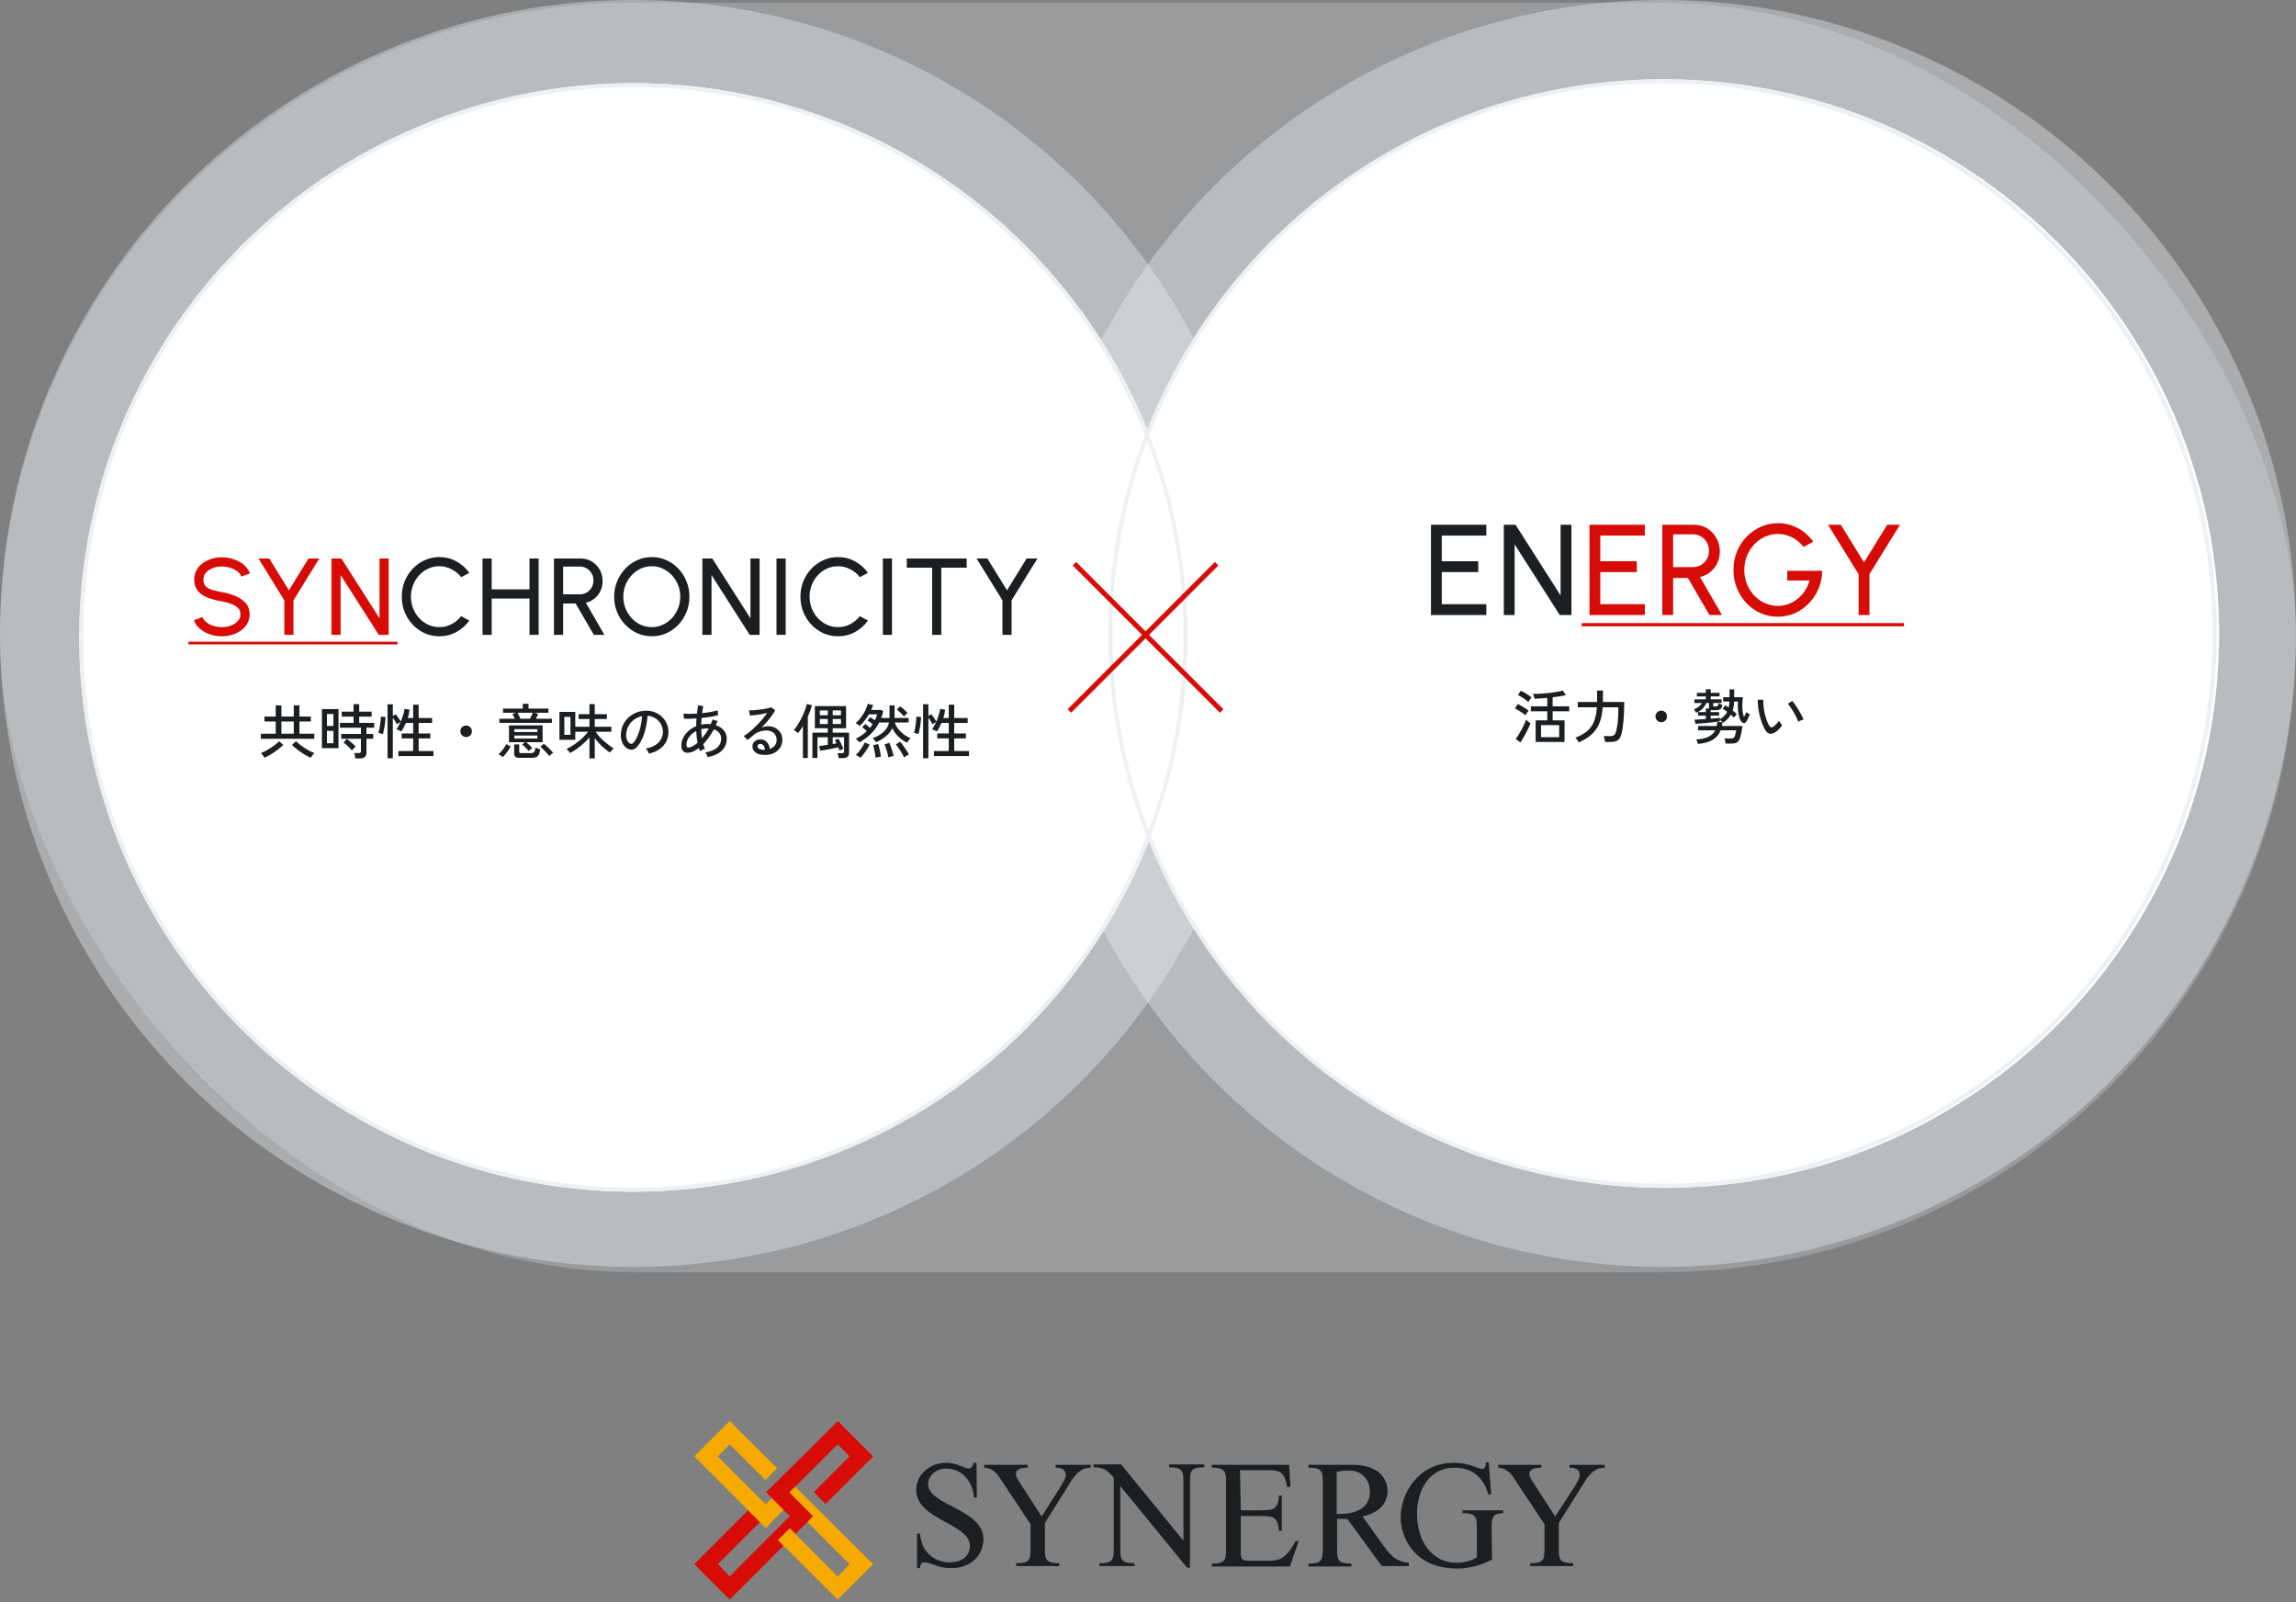 <svg fill="none" height="323" viewBox="0 0 463 323" width="463" xmlns="http://www.w3.org/2000/svg"><rect x="0" y="0" width="463" height="323" fill="#808080" stroke="none"/><rect fill="#e9edf0" fill-opacity=".25" height="255.944" rx="127.972" width="463" y=".555"/><circle cx="127.715" cy="127.715" fill="#e9edf0" fill-opacity=".4" r="127.715"/><circle cx="335.251" cy="127.715" fill="#e9edf0" fill-opacity=".4" r="127.715"/><circle cx="127.75" cy="128.516" fill="#fff" r="111.75"/><path d="m52.6 148.952v-1.032h3v-2.448h-2.268v-1.008h2.268v-2.256h1.152v2.256h2.484v-2.256h1.152v2.256h2.292v1.008h-2.292v2.448h3v1.032zm4.152-1.032h2.484v-2.448h-2.484zm-3.408 4.848c-.048-.08-.116-.18-.204-.3s-.18-.244-.276-.372c-.096-.12-.184-.212-.264-.276.264-.088.564-.22.9-.396.344-.184.692-.388 1.044-.612.36-.232.692-.468.996-.708.312-.24.568-.464.768-.672l.816.768c-.304.304-.676.62-1.116.948-.432.328-.884.636-1.356.924-.464.288-.9.52-1.308.696zm9.312 0c-.408-.176-.848-.408-1.32-.696-.464-.288-.916-.596-1.356-.924-.432-.328-.8-.644-1.104-.948l.816-.768c.2.208.452.432.756.672.312.24.644.476.996.708.36.224.708.428 1.044.612.344.176.648.308.912.396-.072.064-.16.156-.264.276-.096.128-.188.252-.276.372s-.156.22-.204.3zm9.024.144c-.016-.16-.052-.348-.108-.564-.048-.216-.096-.388-.144-.516h.888c.168 0 .288-.028.36-.084s.108-.164.108-.324v-2.472h-3.972v-.972h3.972v-1.26h-4.236v-.984h2.748v-1.26h-2.376v-.996h2.376v-1.512h1.14v1.512h2.508v.996h-2.508v1.26h3.024v.984h-1.56v1.26h1.356v.972h-1.356v2.82c0 .368-.108.648-.324.84-.216.2-.548.3-.996.3zm-6.768-2.076v-7.872h3.348v7.872zm1.02-.984h1.308v-2.496h-1.308zm0-3.48h1.308v-2.424h-1.308zm5.028 4.944c-.136-.184-.304-.376-.504-.576-.2-.208-.404-.404-.612-.588s-.396-.332-.564-.444l.66-.732c.192.136.4.296.624.48s.436.368.636.552c.208.184.376.356.504.516-.056.048-.14.128-.252.24-.104.112-.204.22-.3.324s-.16.18-.192.228zm7.188 1.56v-10.884h1.068v2.364l.588-.36c.176.224.364.476.564.756s.352.516.456.708c.184-.424.344-.86.48-1.308.136-.456.232-.868.288-1.236l1.008.168c-.032.272-.08.552-.144.84-.064.28-.14.56-.228.84h1.092v-2.688h1.104v2.688h2.712v.984h-2.712v2.124h2.352v1.008h-2.352v2.544h2.988v1.008h-7.08v-1.008h2.988v-2.544h-2.316v-1.008h2.316v-2.124h-1.452c-.144.328-.296.644-.456.948-.16.296-.328.56-.504.792-.064-.048-.16-.104-.288-.168-.12-.064-.244-.124-.372-.18-.12-.056-.22-.092-.3-.108.152-.192.296-.416.432-.672.144-.256.28-.528.408-.816l-.756.468c-.088-.184-.212-.4-.372-.648-.152-.248-.3-.472-.444-.672v8.184zm-.936-4.86c-.056-.024-.148-.056-.276-.096-.12-.04-.24-.076-.36-.108-.112-.04-.2-.064-.264-.072.064-.176.124-.404.18-.684.064-.288.116-.592.156-.912.048-.32.084-.628.108-.924.032-.296.048-.544.048-.744l.948.084c-.008.272-.032.576-.072.912-.032.328-.076.66-.132.996s-.116.64-.18.912c-.056.272-.108.484-.156.636zm16.788.588c-.32 0-.596-.112-.828-.336-.224-.232-.336-.508-.336-.828 0-.328.112-.604.336-.828.232-.224.508-.336.828-.336.328 0 .604.112.828.336s.336.5.336.828c0 .32-.112.596-.336.828-.224.224-.5.336-.828.336zm12.6 2.796c-.104-.136-.232-.284-.384-.444-.152-.168-.312-.328-.48-.48-.16-.152-.308-.276-.444-.372l.576-.468h-3.228v-3.384h6.78v3.384h-3.312c.2.16.42.356.66.588.248.232.44.428.576.588zm-5.904-5.664v-.828h3.12c-.08-.176-.164-.348-.252-.516-.088-.176-.168-.32-.24-.432l.72-.252h-2.616v-.84h3.996v-.984h1.152v.984h4.02v.84h-2.82l.756.228c-.04.112-.108.26-.204.444-.088.176-.176.352-.264.528h3.228v.828zm4.092 7.056c-.408 0-.692-.064-.852-.192s-.24-.34-.24-.636v-1.884h1.008v1.428c0 .12.028.208.084.264.056.048.172.072.348.072h1.884c.304 0 .528-.072.672-.216s.236-.452.276-.924c.104.064.256.132.456.204.208.064.376.116.504.156-.056.472-.152.832-.288 1.08-.128.248-.304.416-.528.504-.216.096-.484.144-.804.144zm.156-7.884h1.92c.104-.176.212-.38.324-.612s.196-.428.252-.588h-3.06c.088.152.184.344.288.576s.196.44.276.624zm-1.212 3.996h4.632v-.612h-4.632zm0-1.308h4.632v-.588h-4.632zm-2.364 5.052c-.056-.056-.14-.124-.252-.204s-.224-.16-.336-.24c-.112-.072-.2-.12-.264-.144.2-.16.4-.356.6-.588.208-.24.396-.488.564-.744.176-.256.316-.488.42-.696l.864.468c-.104.224-.248.476-.432.756-.184.272-.38.532-.588.78-.208.256-.4.46-.576.612zm9.396-.216c-.112-.16-.276-.356-.492-.588-.208-.24-.432-.476-.672-.708-.232-.24-.444-.432-.636-.576l.72-.6c.176.128.384.308.624.54.248.224.484.452.708.684.232.232.412.428.54.588-.064.04-.152.104-.264.192-.104.088-.208.176-.312.264-.096.088-.168.156-.216.204zm8.1.468v-4.224c-.352.424-.756.836-1.212 1.236-.448.4-.908.768-1.38 1.104-.472.328-.916.596-1.332.804-.04-.072-.104-.164-.192-.276s-.18-.22-.276-.324c-.088-.112-.168-.188-.24-.228.376-.16.768-.368 1.176-.624s.808-.54 1.2-.852c.4-.32.768-.648 1.104-.984.344-.344.632-.676.864-.996h-2.568v1.62h-3.192v-5.628h3.192v3h2.856v-1.56h-2.184v-.984h2.184v-2.016h1.068v2.016h2.448v.984h-2.448v1.56h3.348v1.008h-3.18c.208.312.464.636.768.972.304.328.628.648.972.96.352.304.696.58 1.032.828s.636.444.9.588c-.072.048-.164.128-.276.24-.104.112-.204.224-.3.336s-.164.2-.204.264c-.328-.208-.676-.464-1.044-.768-.36-.304-.716-.64-1.068-1.008-.344-.376-.66-.76-.948-1.152v4.104zm-5.064-4.752h1.236v-3.612h-1.236zm17.064 3.804c-.04-.144-.128-.324-.264-.54-.128-.224-.256-.392-.384-.504.72-.112 1.332-.32 1.836-.624s.892-.676 1.164-1.116c.28-.44.432-.916.456-1.428.024-.48-.044-.92-.204-1.32-.152-.408-.372-.764-.66-1.068s-.624-.544-1.008-.72c-.376-.184-.78-.288-1.212-.312-.056.776-.172 1.56-.348 2.352s-.416 1.528-.72 2.208c-.296.68-.652 1.248-1.068 1.704-.28.304-.564.484-.852.54-.28.056-.576.02-.888-.108-.304-.128-.576-.336-.816-.624-.24-.296-.424-.648-.552-1.056s-.18-.848-.156-1.32c.04-.704.204-1.352.492-1.944.296-.592.692-1.1 1.188-1.524.496-.432 1.064-.756 1.704-.972.64-.224 1.324-.316 2.052-.276.576.032 1.12.164 1.632.396s.964.548 1.356.948.692.868.9 1.404c.216.536.308 1.128.276 1.776-.056 1.04-.428 1.92-1.116 2.64s-1.624 1.216-2.808 1.488zm-3.84-2.052c.088.056.192.084.312.084.12-.008.236-.072.348-.192.312-.328.592-.776.84-1.344.256-.568.468-1.204.636-1.908s.276-1.42.324-2.148c-.608.112-1.148.344-1.62.696s-.848.784-1.128 1.296-.436 1.072-.468 1.68c-.024.44.04.824.192 1.152.152.32.34.548.564.684zm15.672 2.736c-.032-.128-.092-.288-.18-.48-.08-.184-.176-.34-.288-.468 1.032-.144 1.824-.46 2.376-.948s.828-1.084.828-1.788c0-.472-.132-.868-.396-1.188s-.628-.556-1.092-.708c-.632 1.192-1.344 2.184-2.136 2.976.048.168.1.332.156.492s.116.316.18.468c-.144.032-.32.096-.528.192-.2.088-.352.172-.456.252-.04-.104-.08-.208-.12-.312-.032-.104-.068-.208-.108-.312-.456.352-.904.612-1.344.78-.44.16-.844.212-1.212.156-.152-.024-.304-.084-.456-.18-.152-.104-.28-.252-.384-.444-.096-.2-.144-.46-.144-.78 0-.576.128-1.116.384-1.62.264-.512.62-.968 1.068-1.368.456-.4.972-.716 1.548-.948 0-.272.004-.54.012-.804.016-.264.032-.52.048-.768-.512.04-.992.068-1.44.084-.448.008-.812 0-1.092-.024l-.096-1.02c.304.032.696.048 1.176.048.488 0 1-.016 1.536-.048.04-.312.08-.608.12-.888.04-.288.084-.556.132-.804l1.032.192c-.048.216-.092.44-.132.672s-.076.476-.108.732c.6-.064 1.176-.144 1.728-.24.56-.096 1.024-.208 1.392-.336l.12.972c-.4.12-.9.232-1.5.336-.592.096-1.208.176-1.848.24-.032.432-.056.88-.072 1.344.192-.04.388-.072.588-.096s.4-.036.6-.036c.128 0 .252.004.372.012.128.008.252.02.372.036.136-.304.256-.616.36-.936l.996.288c-.056.144-.112.288-.168.432s-.116.288-.18.432c.672.208 1.208.544 1.608 1.008s.6 1.04.6 1.728c0 .648-.156 1.224-.468 1.728s-.756.92-1.332 1.248-1.26.56-2.052.696zm-3.384-2.016c.384-.136.836-.428 1.356-.876-.072-.376-.132-.76-.18-1.152-.04-.4-.068-.804-.084-1.212-.584.304-1.06.704-1.428 1.2-.368.488-.552 1.016-.552 1.584 0 .312.084.488.252.528.176.04.388.016.636-.072zm2.256-1.776c.232-.28.464-.584.696-.912.24-.328.46-.68.66-1.056-.056-.008-.112-.012-.168-.012s-.112 0-.168 0c-.408 0-.8.048-1.176.144.008.312.024.624.048.936.032.304.068.604.108.9zm12.756 3.36c-.888 0-1.544-.164-1.968-.492-.416-.328-.624-.732-.624-1.212 0-.304.076-.564.228-.78s.352-.38.6-.492.508-.168.78-.168c.528 0 .96.184 1.296.552.344.36.548.82.612 1.38.384-.128.708-.344.972-.648.264-.312.396-.708.396-1.188 0-.368-.088-.692-.264-.972-.168-.28-.404-.5-.708-.66s-.656-.24-1.056-.24c-1.048 0-1.92.3-2.616.9-.144.128-.336.292-.576.492-.24.192-.464.364-.672.516l-.744-.804c.376-.224.78-.512 1.212-.864s.86-.74 1.284-1.164c.432-.424.84-.86 1.224-1.308s.72-.884 1.008-1.308c-.336.08-.72.16-1.152.24-.432.072-.856.136-1.272.192-.408.048-.756.08-1.044.096l-.192-1.056c.216.008.484.004.804-.012.328-.024.672-.056 1.032-.096.368-.04.724-.084 1.068-.132.352-.056.664-.116.936-.18.28-.064.484-.124.612-.18l.828.564c-.184.36-.424.744-.72 1.152-.288.4-.608.804-.96 1.212s-.716.8-1.092 1.176c.184-.088.388-.16.612-.216s.44-.084.648-.084c.584 0 1.096.116 1.536.348s.784.552 1.032.96c.256.408.384.884.384 1.428 0 .584-.148 1.108-.444 1.572-.288.456-.692.816-1.212 1.08-.512.264-1.108.396-1.788.396zm-.204-1.02h.144c-.024-.352-.12-.64-.288-.864s-.38-.336-.636-.336c-.168 0-.308.044-.42.132-.104.08-.156.2-.156.36 0 .2.104.364.312.492s.556.2 1.044.216zm14.988 1.668c-.016-.144-.044-.32-.084-.528-.04-.2-.084-.356-.132-.468h.876c.16 0 .272-.028.336-.084.072-.056.108-.16.108-.312v-2.82h-2.292v1.368c.136-.024.268-.048.396-.072.136-.024.256-.044.36-.06-.056-.128-.112-.244-.168-.348-.056-.112-.112-.208-.168-.288l.744-.3c.112.176.228.384.348.624s.236.484.348.732c.12.248.22.472.3.672-.096.032-.224.084-.384.156-.152.072-.284.14-.396.204-.032-.088-.072-.184-.12-.288-.04-.112-.084-.232-.132-.36-.248.056-.54.116-.876.18-.328.064-.672.132-1.032.204-.352.064-.684.124-.996.18-.304.048-.556.084-.756.108l-.228-.936.768-.096c.32-.048.652-.1.996-.156v-1.524h-2.076v4.176h-1.02v-5.1h3.096v-.888h-2.604v-4.464h6.288v4.464h-2.688v.888h3.3v4.056c0 .72-.412 1.08-1.236 1.08zm-7.2-.024v-6.432c-.32.536-.652 1.012-.996 1.428-.104-.12-.24-.24-.408-.36-.16-.12-.3-.208-.42-.264.264-.296.532-.664.804-1.104.28-.448.544-.924.792-1.428s.46-.992.636-1.464c.184-.48.316-.9.396-1.26l1.02.24c-.096.368-.216.748-.36 1.14-.136.384-.292.772-.468 1.164v8.34zm6.012-6.852h1.668v-1.008h-1.668zm0-1.764h1.668v-.984h-1.668zm-2.592 1.764h1.596v-1.008h-1.596zm0-1.764h1.596v-.984h-1.596zm17.592 5.532c-.384-.176-.768-.408-1.152-.696-.376-.288-.724-.62-1.044-.996-.312-.384-.572-.796-.78-1.236-.304.616-.744 1.164-1.32 1.644-.568.48-1.228.876-1.98 1.188-.024-.056-.076-.14-.156-.252s-.168-.224-.264-.336c-.088-.112-.164-.196-.228-.252.856-.288 1.576-.696 2.16-1.224.592-.536.968-1.176 1.128-1.92h-1.992c-.448.888-1.016 1.664-1.704 2.328-.68.656-1.452 1.22-2.316 1.692-.04-.072-.104-.156-.192-.252-.088-.104-.18-.2-.276-.288-.096-.096-.176-.164-.24-.204.872-.424 1.616-.936 2.232-1.536-.144-.136-.308-.284-.492-.444-.176-.16-.32-.28-.432-.36l.624-.648c.12.08.272.2.456.36.184.152.344.296.48.432.104-.12.2-.24.288-.36.096-.128.184-.256.264-.384-.152-.128-.332-.264-.54-.408-.2-.144-.364-.248-.492-.312l.54-.684c.12.064.268.156.444.276.184.12.348.236.492.348.2-.392.352-.792.456-1.2h-1.668c-.264.456-.56.892-.888 1.308-.32.416-.648.764-.984 1.044-.08-.088-.204-.196-.372-.324s-.308-.22-.42-.276c.272-.208.54-.468.804-.78.264-.32.508-.66.732-1.02.224-.368.412-.732.564-1.092.16-.36.272-.688.336-.984l1.08.252c-.048.152-.104.312-.168.48-.064.16-.14.328-.228.504h2.004l.432.252c-.056.24-.116.476-.18.708-.064.224-.14.444-.228.66h1.68v-2.544h1.02v2.544h2.832v.912h-2.796c.152.472.392.916.72 1.332s.708.784 1.14 1.104c.432.312.88.564 1.344.756-.112.08-.244.216-.396.408-.144.192-.252.352-.324.48zm-9.396 3.048c-.064-.064-.156-.136-.276-.216-.12-.072-.244-.144-.372-.216-.12-.072-.22-.124-.3-.156.208-.176.432-.412.672-.708s.46-.604.66-.924c.208-.328.368-.62.48-.876l.984.432c-.144.296-.324.608-.54.936-.208.328-.428.64-.66.936-.224.304-.44.568-.648.792zm8.796-.072c-.104-.24-.252-.528-.444-.864s-.4-.664-.624-.984c-.216-.32-.416-.576-.6-.768l.84-.576c.208.224.428.496.66.816.232.312.448.628.648.948.208.32.372.604.492.852-.08.024-.188.072-.324.144-.128.072-.252.148-.372.228s-.212.148-.276.204zm-3.156 0c-.04-.24-.108-.528-.204-.864-.088-.336-.184-.664-.288-.984-.104-.328-.204-.584-.3-.768l.96-.348c.112.24.224.52.336.84s.216.64.312.96.172.604.228.852c-.08.008-.192.032-.336.072-.136.04-.272.08-.408.12-.128.048-.228.088-.3.12zm-2.58.06c-.016-.224-.056-.496-.12-.816-.056-.328-.12-.648-.192-.96-.064-.32-.128-.572-.192-.756l.996-.24c.08.208.156.468.228.78.08.304.148.612.204.924.064.312.108.592.132.84-.072.008-.18.024-.324.048-.136.024-.272.052-.408.084s-.244.064-.324.096zm5.7-8.34c-.112-.144-.252-.3-.42-.468-.168-.176-.344-.344-.528-.504-.176-.168-.34-.304-.492-.408l.672-.648c.152.096.32.224.504.384.192.16.376.328.552.504.184.168.332.32.444.456-.056.04-.136.108-.24.204-.096.088-.192.176-.288.264-.088.088-.156.16-.204.216zm3.864 8.436v-10.884h1.068v2.364l.588-.36c.176.224.364.476.564.756s.352.516.456.708c.184-.424.344-.86.48-1.308.136-.456.232-.868.288-1.236l1.008.168c-.032.272-.08.552-.144.84-.064.28-.14.56-.228.84h1.092v-2.688h1.104v2.688h2.712v.984h-2.712v2.124h2.352v1.008h-2.352v2.544h2.988v1.008h-7.08v-1.008h2.988v-2.544h-2.316v-1.008h2.316v-2.124h-1.452c-.144.328-.296.644-.456.948-.16.296-.328.56-.504.792-.064-.048-.16-.104-.288-.168-.12-.064-.244-.124-.372-.18-.12-.056-.22-.092-.3-.108.152-.192.296-.416.432-.672.144-.256.28-.528.408-.816l-.756.468c-.088-.184-.212-.4-.372-.648-.152-.248-.3-.472-.444-.672v8.184zm-.936-4.86c-.056-.024-.148-.056-.276-.096-.12-.04-.24-.076-.36-.108-.112-.04-.2-.064-.264-.072.064-.176.124-.404.18-.684.064-.288.116-.592.156-.912.048-.32.084-.628.108-.924.032-.296.048-.544.048-.744l.948.084c-.008.272-.032.576-.072.912-.032.328-.076.66-.132.996s-.116.64-.18.912c-.056.272-.108.484-.156.636z" fill="#1c1f21"/><path d="m44.743 128.286c-.829 0-1.628-.128-2.398-.385-.77-.264-1.445-.638-2.024-1.122-.572-.484-.979-1.06-1.221-1.727l1.727-.649c.147.411.418.77.814 1.078.403.301.876.535 1.419.704s1.104.253 1.683.253c.66 0 1.272-.106 1.837-.319.572-.22 1.034-.524 1.386-.913s.528-.843.528-1.364c0-.535-.183-.972-.55-1.309-.367-.345-.836-.616-1.408-.814-.572-.205-1.17-.363-1.793-.473-1.063-.176-2.017-.425-2.86-.748-.836-.33-1.5-.788-1.991-1.375-.484-.587-.726-1.36-.726-2.321 0-.895.257-1.676.77-2.343.521-.667 1.206-1.184 2.057-1.551s1.767-.55 2.75-.55c.814 0 1.602.128 2.365.385.77.249 1.448.616 2.035 1.1s1.008 1.074 1.265 1.771l-1.749.638c-.147-.418-.422-.777-.825-1.078-.396-.308-.865-.543-1.408-.704-.535-.169-1.096-.253-1.683-.253-.653-.007-1.261.099-1.826.319s-1.023.524-1.375.913-.528.84-.528 1.353c0 .616.161 1.089.484 1.419.33.323.777.565 1.342.726s1.199.304 1.903.429c.997.169 1.921.436 2.772.803.851.359 1.533.84 2.046 1.441.521.601.781 1.342.781 2.222 0 .895-.26 1.676-.781 2.343-.513.667-1.195 1.184-2.046 1.551s-1.775.55-2.772.55zm17.474-15.686h2.178l-5.214 8.437v6.963h-1.848v-6.963l-5.214-8.437h2.178l3.96 6.413zm4.623 15.4v-15.4h2.002l7.689 12.056v-12.056h1.848v15.4h-1.991l-7.7-12.056v12.056z" fill="#d70c06"/><path d="m88.588 128.286c-1.041 0-2.02-.205-2.937-.616-.917-.418-1.723-.99-2.42-1.716-.689-.733-1.232-1.584-1.628-2.552-.389-.968-.583-2.002-.583-3.102s.194-2.134.583-3.102c.396-.968.939-1.815 1.628-2.541.697-.733 1.503-1.305 2.42-1.716.917-.418 1.896-.627 2.937-.627 1.247 0 2.394.29 3.443.869s1.918 1.349 2.607 2.31l-1.639.88c-.513-.675-1.162-1.21-1.947-1.606-.777-.403-1.599-.605-2.464-.605-.799 0-1.547.161-2.244.484-.689.323-1.294.766-1.815 1.331s-.928 1.217-1.221 1.958-.44 1.529-.44 2.365c0 .843.147 1.635.44 2.376.301.741.711 1.393 1.232 1.958.528.565 1.137 1.008 1.826 1.331.697.315 1.437.473 2.222.473.895 0 1.723-.202 2.486-.605.77-.411 1.412-.946 1.925-1.606l1.639.891c-.689.961-1.558 1.731-2.607 2.31-1.049.572-2.196.858-3.443.858zm18.188-15.686h1.848v15.4h-1.848v-7.326h-7.623v7.326h-1.848v-15.4h1.848v6.226h7.623zm4.933 15.4v-15.4h5.412c.822 0 1.562.202 2.222.605.668.403 1.196.95 1.584 1.639.396.682.594 1.445.594 2.288 0 .741-.146 1.415-.44 2.024-.293.609-.696 1.118-1.21 1.529-.506.403-1.081.682-1.727.836l3.74 6.479h-2.134l-3.674-6.325h-2.519v6.325zm1.848-8.173h3.377c.499 0 .957-.121 1.375-.363.418-.249.748-.583.99-1.001.25-.425.374-.902.374-1.43 0-.535-.124-1.012-.374-1.43-.242-.425-.572-.759-.99-1.001-.418-.249-.876-.374-1.375-.374h-3.377zm17.881 8.459c-1.041 0-2.02-.205-2.937-.616-.917-.418-1.723-.994-2.42-1.727s-1.243-1.58-1.639-2.541c-.396-.968-.594-2.002-.594-3.102s.198-2.13.594-3.091c.396-.968.942-1.819 1.639-2.552s1.503-1.305 2.42-1.716c.917-.418 1.896-.627 2.937-.627 1.049 0 2.031.209 2.948.627.917.411 1.723.983 2.42 1.716s1.239 1.584 1.628 2.552c.396.961.594 1.991.594 3.091s-.198 2.134-.594 3.102c-.389.961-.931 1.808-1.628 2.541s-1.503 1.309-2.42 1.727c-.917.411-1.899.616-2.948.616zm0-1.848c.799 0 1.544-.161 2.233-.484.697-.323 1.305-.766 1.826-1.331.528-.572.939-1.225 1.232-1.958.301-.741.451-1.529.451-2.365s-.15-1.624-.451-2.365c-.301-.748-.715-1.401-1.243-1.958-.521-.565-1.129-1.008-1.826-1.331-.689-.323-1.43-.484-2.222-.484-.799 0-1.547.161-2.244.484-.689.323-1.298.77-1.826 1.342-.521.565-.931 1.217-1.232 1.958-.293.733-.44 1.518-.44 2.354 0 .843.15 1.635.451 2.376s.711 1.393 1.232 1.958c.528.565 1.137 1.008 1.826 1.331.697.315 1.441.473 2.233.473zm10.198 1.562v-15.4h2.002l7.689 12.056v-12.056h1.848v15.4h-1.991l-7.7-12.056v12.056zm14.95 0v-15.4h1.848v15.4zm12.394.286c-1.041 0-2.02-.205-2.937-.616-.916-.418-1.723-.99-2.42-1.716-.689-.733-1.232-1.584-1.628-2.552-.388-.968-.583-2.002-.583-3.102s.195-2.134.583-3.102c.396-.968.939-1.815 1.628-2.541.697-.733 1.504-1.305 2.42-1.716.917-.418 1.896-.627 2.937-.627 1.247 0 2.395.29 3.443.869 1.049.579 1.918 1.349 2.607 2.31l-1.639.88c-.513-.675-1.162-1.21-1.947-1.606-.777-.403-1.598-.605-2.464-.605-.799 0-1.547.161-2.244.484-.689.323-1.294.766-1.815 1.331-.52.565-.927 1.217-1.221 1.958-.293.741-.44 1.529-.44 2.365 0 .843.147 1.635.44 2.376.301.741.712 1.393 1.232 1.958.528.565 1.137 1.008 1.826 1.331.697.315 1.438.473 2.222.473.895 0 1.724-.202 2.486-.605.77-.411 1.412-.946 1.925-1.606l1.639.891c-.689.961-1.558 1.731-2.607 2.31-1.048.572-2.196.858-3.443.858zm9.047-.286v-15.4h1.848v15.4zm16.915-15.4v1.848h-5.126v13.552h-1.848v-13.552h-5.115v-1.848zm12.086 0h2.178l-5.214 8.437v6.963h-1.848v-6.963l-5.214-8.437h2.178l3.96 6.413z" fill="#1c1f21"/><path d="m38 129.375h13.948v.55h-13.948zm13.46 0h28.681v.55h-28.681z" fill="#d70c06"/><circle cx="335.75" cy="127.75" fill="#fff" r="111.75"/><path d="m309.668 149.588v-4.356h2.352v-1.824h-3.312v-.996h3.312v-1.704c-1.008.096-1.864.152-2.568.168-.032-.112-.076-.276-.132-.492s-.112-.38-.168-.492c.44.008.928-.004 1.464-.036.544-.032 1.096-.076 1.656-.132.56-.064 1.088-.136 1.584-.216.496-.088.92-.18 1.272-.276l.648.9c-.32.088-.716.172-1.188.252-.464.072-.96.14-1.488.204v1.824h3.348v.996h-3.348v1.824h2.4v4.356zm1.092-.96h3.66v-2.436h-3.66zm-4.152 1.056-.96-.696c.176-.224.364-.5.564-.828.208-.328.412-.676.612-1.044.2-.376.38-.736.54-1.08.168-.352.296-.656.384-.912.064.056.152.132.264.228s.224.188.336.276c.12.08.216.14.288.18-.08.248-.204.544-.372.888-.16.344-.34.704-.54 1.08s-.4.732-.6 1.068c-.192.336-.364.616-.516.84zm.996-5.46c-.144-.136-.344-.292-.6-.468-.256-.184-.52-.36-.792-.528-.272-.176-.508-.304-.708-.384l.564-.912c.224.104.468.236.732.396.272.152.536.312.792.48s.468.332.636.492c-.04.048-.104.136-.192.264-.088.12-.176.244-.264.372-.08.128-.136.224-.168.288zm.6-2.7c-.144-.136-.344-.296-.6-.48s-.52-.36-.792-.528-.508-.292-.708-.372l.564-.888c.208.088.452.212.732.372s.552.328.816.504.472.336.624.48c-.04.048-.104.136-.192.264-.088.12-.176.244-.264.372-.088.12-.148.212-.18.276zm10.164 8.16c-.04-.096-.104-.208-.192-.336-.088-.12-.176-.236-.264-.348-.088-.12-.164-.208-.228-.264.712-.28 1.328-.592 1.848-.936.52-.352.952-.764 1.296-1.236s.612-1.028.804-1.668c.2-.648.328-1.412.384-2.292h-3.852v-1.08h3.9v-2.304h1.176v1.944c0 .056-.004.116-.012.18v.18h4.308c0 1.424-.048 2.66-.144 3.708-.096 1.04-.2 1.816-.312 2.328-.104.52-.248.928-.432 1.224s-.428.504-.732.624-.696.18-1.176.18h-1.068c-.016-.168-.052-.372-.108-.612s-.116-.428-.18-.564h1.332c.352 0 .616-.072.792-.216.176-.152.312-.428.408-.828.072-.28.14-.608.204-.984s.116-.864.156-1.464c.048-.6.072-1.372.072-2.316h-3.156c-.08 1.168-.284 2.192-.612 3.072-.328.872-.832 1.636-1.512 2.292-.672.648-1.572 1.22-2.7 1.716zm16.632-4.08c-.32 0-.596-.112-.828-.336-.224-.232-.336-.508-.336-.828 0-.328.112-.604.336-.828.232-.224.508-.336.828-.336.328 0 .604.112.828.336s.336.5.336.828c0 .32-.112.596-.336.828-.224.224-.5.336-.828.336zm7.392 4.38c-.024-.12-.072-.276-.144-.468-.064-.192-.128-.34-.192-.444 1-.04 1.812-.212 2.436-.516.632-.312 1.096-.748 1.392-1.308h-3.456v-.876h3.756c.032-.128.052-.256.06-.384.016-.136.028-.276.036-.42l1.056.036c-.072-.088-.16-.18-.264-.276-.096-.096-.18-.172-.252-.228v.336c-.32.048-.7.1-1.14.156-.44.048-.896.096-1.368.144-.472.04-.924.08-1.356.12-.424.032-.78.056-1.068.072l-.18-.84c.192-.008.496-.02.912-.036.424-.024.88-.052 1.368-.084v-.684h-1.572v-.72h1.572v-.732h.672c-.024-.072-.036-.16-.036-.264v-.828h-.54c-.184.44-.436.82-.756 1.14s-.748.596-1.284.828c-.048-.088-.12-.204-.216-.348-.096-.152-.184-.264-.264-.336.368-.128.692-.304.972-.528.288-.232.508-.484.66-.756h-1.512v-.744h2.304v-.588h-1.8v-.72h1.8v-.732h.984v.732h1.788v.72h-1.788v.588h2.196v.744h-1.704v.468c0 .088.024.152.072.192.048.032.136.048.264.048.2 0 .348-.012.444-.036.104-.024.172-.08.204-.168.04-.088.068-.228.084-.42.104.048.232.096.384.144.16.048.292.084.396.108-.048.448-.172.744-.372.888-.192.144-.48.216-.864.216h-.648c-.096 0-.18-.004-.252-.012s-.14-.024-.204-.048v.444h1.692v.72h-1.692v.612c.384-.032.74-.06 1.068-.084.328-.032.588-.06.78-.084v.288c.688-.4 1.18-.904 1.476-1.512-.168-.128-.332-.244-.492-.348-.152-.112-.296-.2-.432-.264l.516-.684c.112.056.224.124.336.204.12.072.244.152.372.24.04-.184.072-.376.096-.576.032-.2.052-.412.06-.636h-1.272v-.876h1.284v-1.572h.936v1.572h1.776c-.072.464-.116.944-.132 1.44-.008.496.012.968.06 1.416.056.44.148.82.276 1.14.096-.184.188-.364.276-.54s.156-.328.204-.456c.032.032.092.08.18.144s.18.128.276.192c.104.064.188.112.252.144-.104.256-.232.536-.384.84s-.292.536-.42.696c-.112.144-.24.22-.384.228-.136 0-.26-.052-.372-.156-.24-.232-.432-.576-.576-1.032-.136-.456-.224-.964-.264-1.524s-.04-1.112 0-1.656h-.78c-.024.672-.12 1.272-.288 1.8.16.128.312.256.456.384.152.12.28.236.384.348-.04.04-.1.108-.18.204-.08.088-.16.18-.24.276s-.14.172-.18.228c-.08-.088-.172-.18-.276-.276-.104-.104-.216-.208-.336-.312-.176.312-.396.604-.66.876-.256.272-.568.524-.936.756-.008-.016-.02-.032-.036-.048-.016-.024-.036-.048-.06-.072-.008.128-.02.26-.036.396-.016.128-.036.252-.06.372h4.128c-.104.72-.208 1.312-.312 1.776-.096.456-.216.812-.36 1.068s-.332.436-.564.54-.528.156-.888.156h-1.272c-.008-.136-.036-.316-.084-.54-.048-.216-.092-.376-.132-.48h1.284c.248 0 .436-.048.564-.144s.224-.26.288-.492c.072-.24.148-.576.228-1.008h-3.132c-.312.792-.836 1.42-1.572 1.884s-1.744.748-3.024.852zm15.516-2.304c-.344.2-.68.284-1.008.252-.328-.04-.628-.272-.9-.696-.232-.384-.444-.824-.636-1.32-.192-.504-.36-1.036-.504-1.596-.136-.568-.24-1.128-.312-1.68-.072-.56-.104-1.084-.096-1.572l1.128.012c-.016.408 0 .848.048 1.32s.124.944.228 1.416c.112.472.24.92.384 1.344.152.424.32.792.504 1.104.136.224.276.348.42.372s.288-.016.432-.12c.2-.136.408-.32.624-.552.224-.24.4-.464.528-.672.056.144.148.308.276.492.136.184.256.328.36.432-.176.272-.404.548-.684.828-.272.272-.536.484-.792.636zm4.728-2.16c-.072-.216-.188-.492-.348-.828s-.344-.684-.552-1.044-.42-.696-.636-1.008c-.208-.32-.396-.572-.564-.756l.888-.564c.184.208.388.476.612.804.232.328.46.68.684 1.056.224.368.42.72.588 1.056.176.336.304.62.384.852-.184.032-.376.092-.576.18-.2.08-.36.164-.48.252z" fill="#1c1f21"/><path d="m288.56 124v-18.2h11.167v2.184h-8.983v5.174h7.358v2.184h-7.358v6.474h8.983v2.184zm14.688 0v-18.2h2.366l9.087 14.248v-14.248h2.184v18.2h-2.353l-9.1-14.248v14.248z" fill="#1c1f21"/><path d="m320.526 124v-18.2h11.167v2.184h-8.983v5.174h7.358v2.184h-7.358v6.474h8.983v2.184zm14.688 0v-18.2h6.396c.97 0 1.846.238 2.626.715.788.477 1.412 1.122 1.872 1.937.468.806.702 1.707.702 2.704 0 .875-.174 1.673-.52 2.392-.347.719-.824 1.322-1.43 1.807-.598.477-1.279.806-2.041.988l4.42 7.657h-2.522l-4.342-7.475h-2.977v7.475zm2.184-9.659h3.991c.589 0 1.131-.143 1.625-.429.494-.295.884-.689 1.17-1.183.294-.503.442-1.066.442-1.69 0-.633-.148-1.196-.442-1.69-.286-.503-.676-.897-1.17-1.183-.494-.295-1.036-.442-1.625-.442h-3.991zm21.118 9.997c-1.256 0-2.431-.243-3.523-.728-1.083-.494-2.032-1.174-2.847-2.041-.806-.875-1.438-1.881-1.898-3.016-.459-1.144-.689-2.366-.689-3.666 0-1.343.239-2.587.715-3.731.486-1.144 1.144-2.141 1.976-2.99.841-.849 1.799-1.508 2.873-1.976 1.084-.477 2.228-.715 3.432-.715 1.37 0 2.674.321 3.913.962 1.24.641 2.306 1.569 3.198 2.782l-1.95 1.053c-.667-.849-1.46-1.499-2.379-1.95-.91-.451-1.846-.676-2.808-.676-.918 0-1.789.186-2.613.559-.814.373-1.538.893-2.171 1.56-.624.667-1.113 1.439-1.469 2.314-.355.875-.533 1.824-.533 2.847 0 .997.178 1.933.533 2.808.356.875.841 1.647 1.456 2.314.624.659 1.348 1.174 2.171 1.547.824.373 1.703.559 2.639.559.746 0 1.452-.126 2.119-.377.676-.251 1.296-.607 1.859-1.066.572-.459 1.058-1.001 1.456-1.625.408-.624.715-1.309.923-2.054h-4.485v-1.95h7.033c-.008 1.274-.251 2.47-.728 3.588-.468 1.118-1.113 2.102-1.937 2.951-.814.849-1.759 1.517-2.834 2.002-1.066.477-2.21.715-3.432.715zm22.052-18.538h2.574l-6.162 9.971v8.229h-2.184v-8.229l-6.162-9.971h2.574l4.68 7.579z" fill="#d70c06"/><path d="m318.966 125.625h30.041v.65h-30.041zm29.553 0h20.488v.65h-20.488zm19.335 0h16.068v.65h-16.068z" fill="#d70c06"/><circle cx="127.715" cy="128.516" r="111.351" stroke="#edf0f4" stroke-width=".798"/><circle cx="335.251" cy="127.711" r="111.351" stroke="#edf0f4" stroke-width=".798"/><path d="m216.652 113.646 29.702 29.702" stroke="#d70c06"/><path d="m0-.5h42.004" stroke="#d70c06" transform="matrix(-.707 .707 .707 .707 245.701 114)"/><g fill="#1c1f21"><path d="m196.991 301.947h-.578c-.248-3.223-2.314-5.868-5.703-5.868-1.735 0-3.554 1.322-3.554 3.14 0 4.298 11.157 5.042 11.157 11.075 0 3.223-2.479 5.868-6.446 5.868-1.405 0-2.479-.248-3.223-.579-.826-.248-1.488-.578-2.231-.578-.744 0-.827.495-.909 1.157h-.579v-6.943h.579c.495 4.876 4.214 5.786 6.033 5.786 2.066 0 4.049-1.075 4.049-3.306 0-4.628-10.826-5.207-10.826-11.323 0-3.14 2.81-5.454 6.033-5.454 1.074 0 2.066.248 2.727.578.744.248 1.322.579 1.736.579.743 0 .909-.579 1.074-1.157h.579z"/><path d="m213.85 299.791c.331-.579 1.075-1.736 1.075-2.397 0-1.157-.909-1.487-2.066-1.487v-.579h7.107v.579c-1.983 0-3.14 1.322-4.132 2.975l-5.124 8.182v4.71c0 2.562 0 3.389 2.892 3.389v.578h-8.677v-.578c2.892 0 2.892-.744 2.892-3.389v-4.462l-6.363-9.587c-.744-1.157-1.901-1.818-2.975-1.818v-.579h8.76v.579c-1.24 0-2.397.248-2.397 1.322 0 .496.413 1.074.661 1.488l4.546 7.024z"/><path d="m225.917 311.779c0 2.562 0 3.388 2.892 3.388v.579h-7.107v-.579c2.893 0 2.893-.743 2.893-3.388v-13.802c-1.075-1.405-1.984-2.149-4.05-2.149v-.578h5.537l12.479 15.289h.083v-11.322c0-2.562 0-3.389-2.892-3.389v-.578h7.107v.578c-2.893 0-2.893.744-2.893 3.389v16.859h-.578l-13.389-16.363h-.082z"/><path d="m250.215 304.502h4.133c2.479 0 3.388-.248 3.553-2.976h.579v7.108h-.579c-.248-2.727-1.074-2.975-3.553-2.975h-4.133v7.438c0 1.239.331 1.57 1.653 1.57h4.133c2.727 0 3.719-1.24 5.289-3.967h.578l-1.735 5.124h-15.785v-.579c2.892 0 2.892-.743 2.892-3.388v-12.562c0-2.562 0-3.388-2.892-3.388v-.579h15.619l.248 4.463h-.661c-.578-3.141-1.405-3.389-4.297-3.389h-5.207z"/><path d="m269.637 296.733c.826-.165 1.653-.248 2.479-.248 2.479 0 4.132 1.818 4.132 4.298 0 3.388-3.058 4.462-6.033 4.462h-.661v-8.512zm14.462 18.926v-.579c-2.809-.248-3.884-1.735-5.371-3.801l-3.967-5.538c2.727-.578 5.041-2.231 5.041-5.124 0-1.818-1.074-5.289-7.107-5.289h-8.843v.579c2.892 0 2.892.743 2.892 3.388v12.562c0 2.562 0 3.388-2.892 3.388v.579h8.677v-.579c-2.892 0-2.892-.743-2.892-3.388v-5.62h2.066l6.942 9.504h5.454z"/><path d="m300.875 314.423c-2.149 1.157-4.545 1.818-7.025 1.818-9.008 0-11.405-6.694-11.405-10.331 0-4.71 3.471-10.991 10.744-10.991 1.488 0 2.645.248 3.802.661.496.165 1.487.578 1.901.578.661 0 .743-.744.743-1.322h.579l.496 6.446h-.579c-.992-3.388-3.14-5.372-6.859-5.372-5.124 0-7.521 4.628-7.521 9.257 0 5.867 3.223 9.917 7.934 9.917 1.322 0 2.893-.331 4.132-1.075v-5.537c0-2.562 0-3.388-2.892-3.388v-.579h8.181v.579c-1.983 0-2.314.744-2.314 2.892z"/><path d="m317.487 299.791c.331-.579 1.075-1.736 1.075-2.397 0-1.157-.91-1.487-2.067-1.487v-.579h7.108v.579c-1.984 0-3.141 1.322-4.132 2.975l-5.124 8.182v4.71c0 2.562 0 3.389 2.892 3.389v.578h-8.677v-.578c2.892 0 2.892-.744 2.892-3.389v-4.462l-6.364-9.587c-.743-1.157-1.9-1.818-2.975-1.818v-.579h8.678v.579c-1.24 0-2.397.248-2.397 1.322 0 .496.413 1.074.661 1.488l4.546 7.024z"/></g><path d="m168.934 286.5-14.43 14.355 1.116 1.19 2.38 2.381 1.264 1.264-12.124 12.124-2.38-2.454 8.48-8.48-2.38-2.38-10.86 10.86 7.14 7.14 10.86-10.86-1.116-1.115 2.38-2.38 1.116 1.115 2.455-2.38 1.115-1.19-4.76-4.835 1.19-1.115 8.554-8.554 2.38 2.454-7.215 7.215 2.38 2.381 9.595-9.596z" fill="#d70c06"/><path d="m160.379 299.742-1.19 1.116 4.76 4.835-1.116 1.19 8.48 8.479-2.381 2.455-8.553-8.554-1.116-1.116-2.38 2.38 1.116 1.116 10.933 10.86 7.141-7.141z" fill="#f6aa00"/><path d="m155.62 302.045-1.19 1.265-9.67-9.67 2.38-2.454 7.215 7.215 2.381-2.38-9.596-9.521-7.14 7.14 10.86 10.86 2.38 2.38 1.19 1.19 3.57-3.644z" fill="#f6aa00"/></svg>